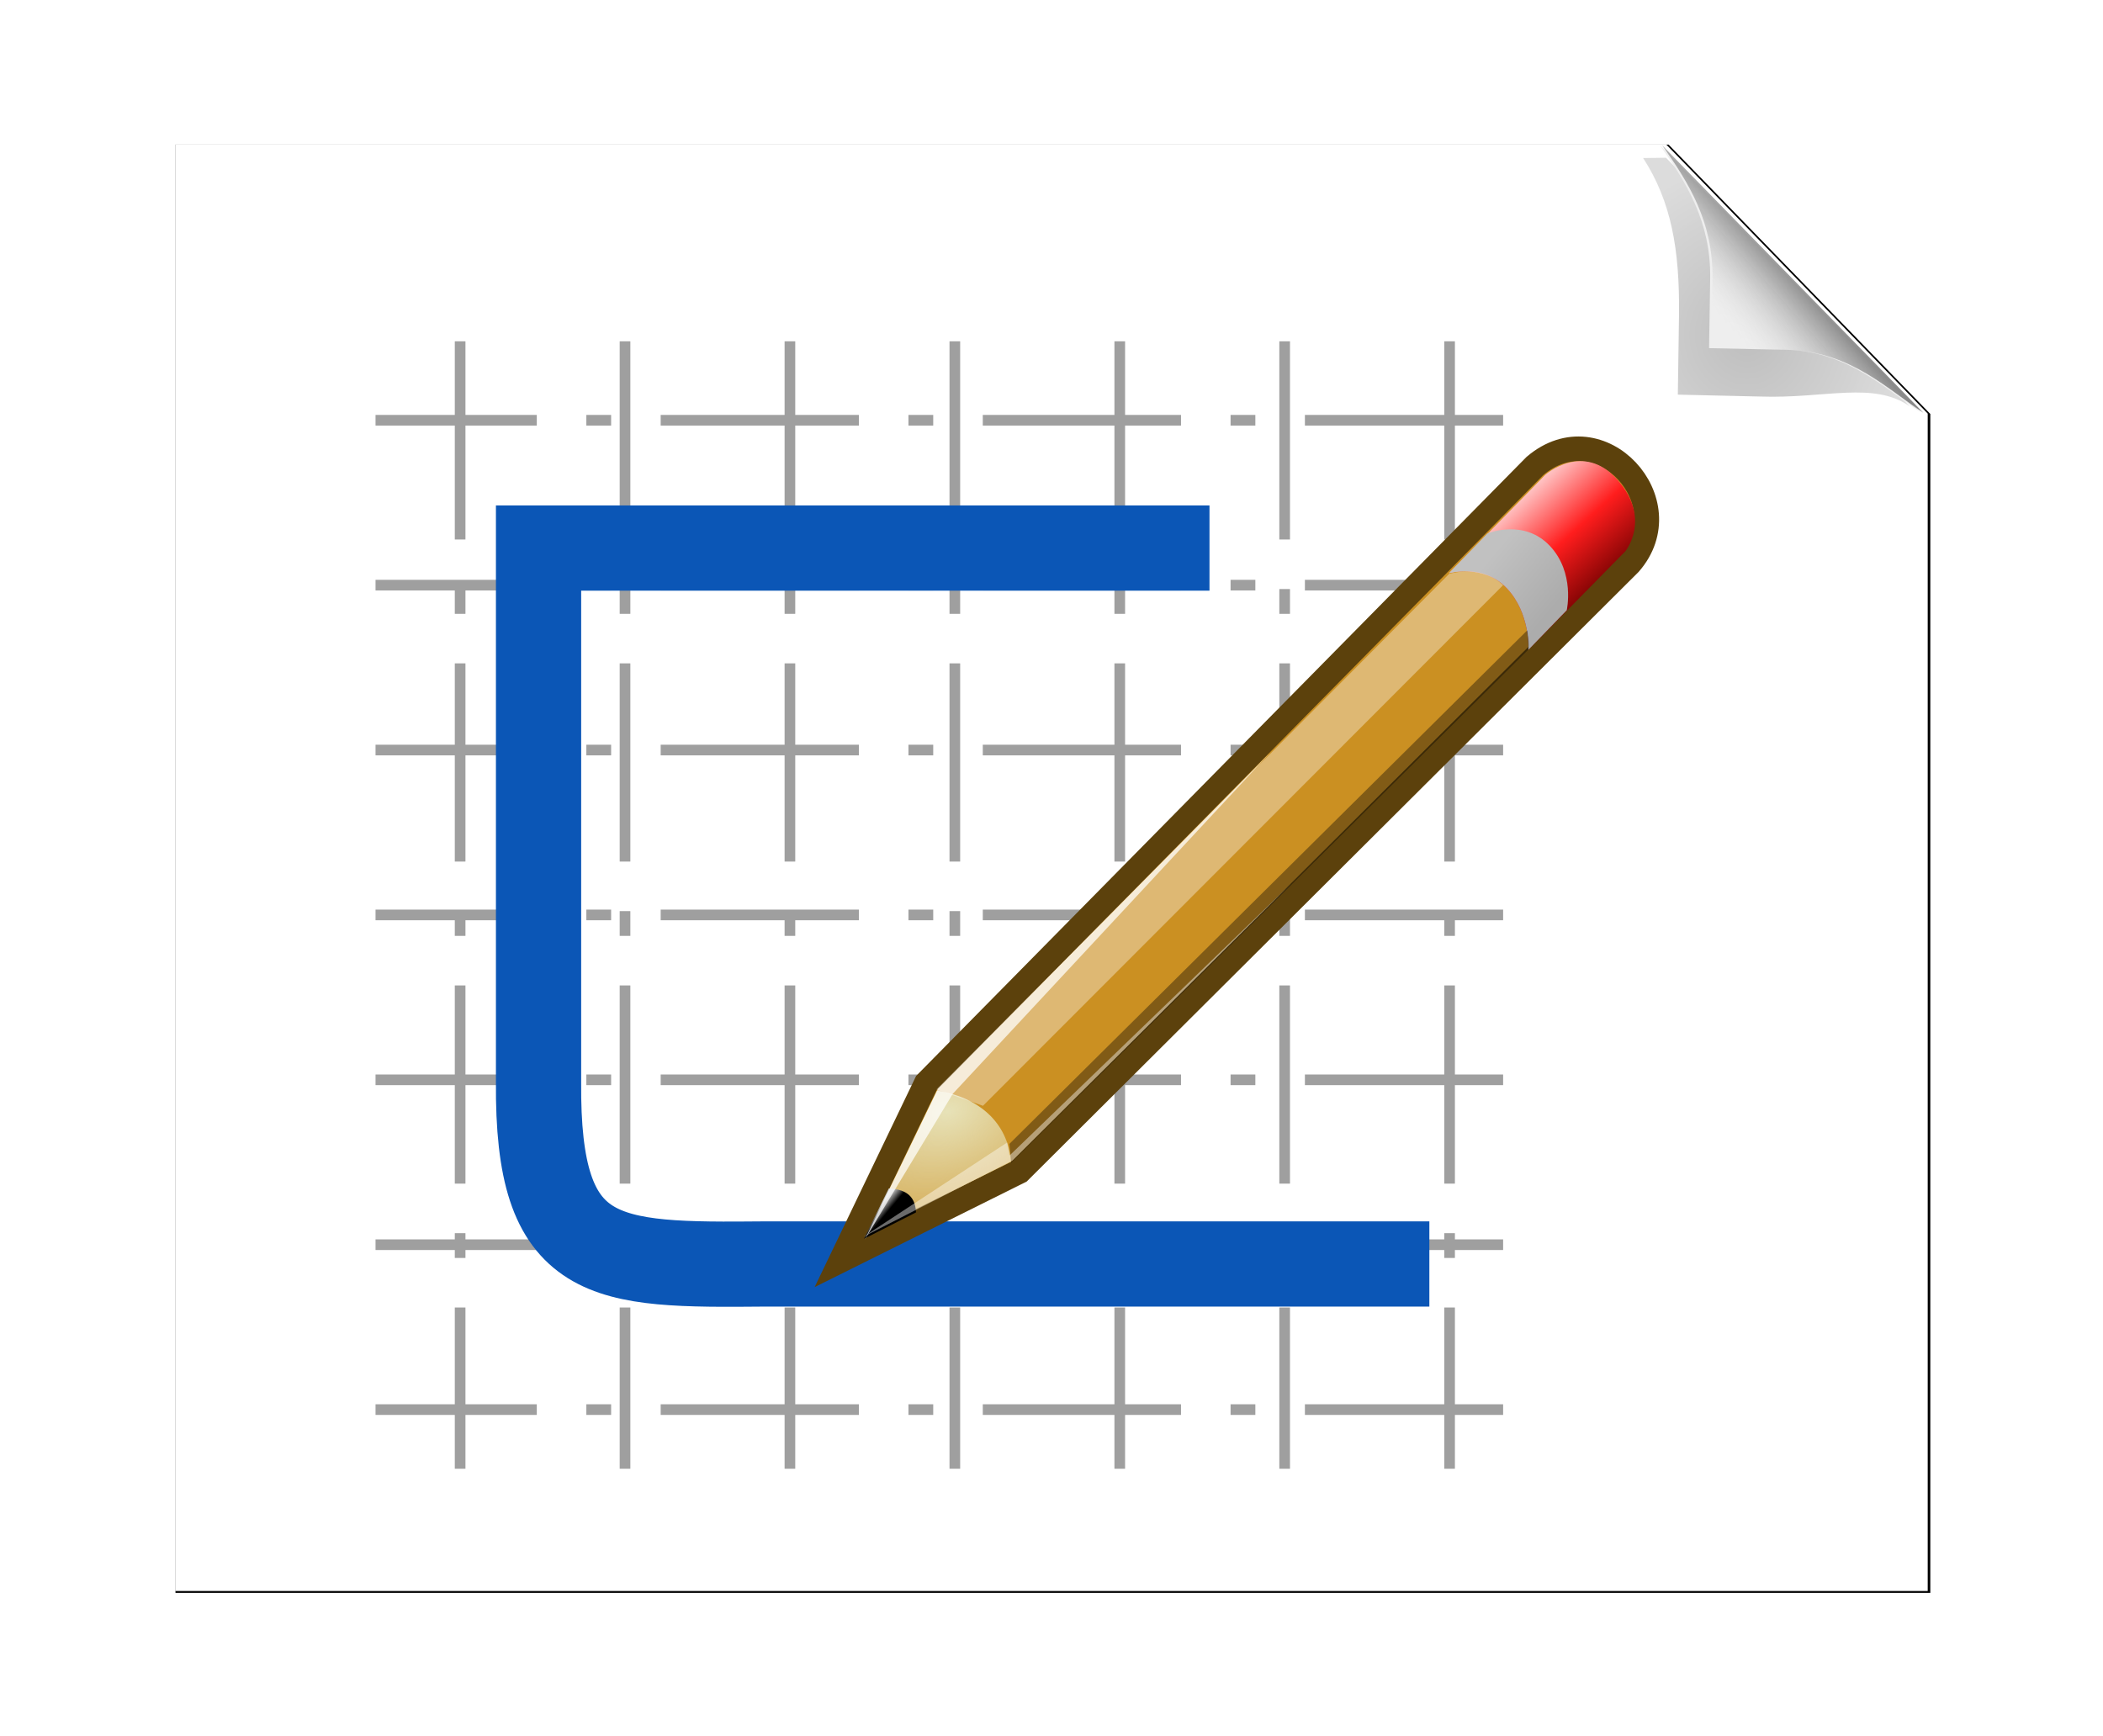 <svg xmlns="http://www.w3.org/2000/svg" xmlns:xlink="http://www.w3.org/1999/xlink" viewBox="0 0 84.874 70.057"><defs><linearGradient id="g" x1="48.906" x2="50.988" y1="17.376" y2="22.251" gradientTransform="scale(1 -1) rotate(-89.699 22.753 -20.363)" gradientUnits="userSpaceOnUse"><stop offset="0" stop-color="#ffd1d1"/><stop offset=".5" stop-color="#ff1d1d"/><stop offset="1" stop-color="#6f0000"/></linearGradient><linearGradient id="h" x1="46" x2="47.688" y1="19.812" y2="22.625" gradientTransform="scale(1 -1) rotate(-89.699 22.753 -20.363)" gradientUnits="userSpaceOnUse"><stop offset="0" stop-color="#c1c1c1"/><stop offset="1" stop-color="#acacac"/></linearGradient><radialGradient id="i" cx="29.053" cy="27.641" r="3.241" gradientTransform="matrix(.015 2.924 2.03 -.011 20.391 -69.727)" gradientUnits="userSpaceOnUse"><stop offset="0" stop-color="#e7e2b8"/><stop offset="1" stop-color="#e7e2b8" stop-opacity="0"/></radialGradient><linearGradient id="j" x1="25.719" x2="25.515" y1="31.047" y2="30.703" gradientTransform="scale(1 -1) rotate(-89.699 31.456 -17.402)" gradientUnits="userSpaceOnUse"><stop offset="0"/><stop offset="1" stop-color="#c9c9c9"/></linearGradient><filter id="c" color-interpolation-filters="sRGB"><feGaussianBlur result="fbSourceGraphic" stdDeviation="5"/><feGaussianBlur in="SourceGraphic" result="result1" stdDeviation=".01"/><feComposite in="fbSourceGraphic" in2="result1" k2=".5" k3=".5" operator="arithmetic" result="result2"/><feBlend in2="fbSourceGraphic" result="result3"/></filter><radialGradient id="d" cx="89.51" cy="22.254" r="18.279" gradientTransform="matrix(1 0 0 .975 0 .44)" gradientUnits="userSpaceOnUse" xlink:href="#a"/><linearGradient id="a"><stop/><stop offset="1" stop-opacity=".536"/></linearGradient><filter id="e" width="1.294" height="1.29" x="-.147" y="-.145"><feGaussianBlur stdDeviation="1.819"/></filter><linearGradient id="f" x1="98.33" x2="86.82" y1="14.793" y2="25.1" gradientTransform="matrix(.967 0 0 .967 115.415 -2.733)" gradientUnits="userSpaceOnUse" xlink:href="#b"/><linearGradient id="b"><stop/><stop offset="1" stop-color="#ddd" stop-opacity="0"/></linearGradient></defs><path d="M20.98-.137v165.606h200.63V30.659L191.69-.137h-56.004z" filter="url(#c)" transform="matrix(.353 0 0 .353 -.324 5.886)"/><path fill="#fff" d="M7.073 5.838V64.22H77.8V16.694L67.253 5.839H47.51z"/><path fill="url(#d)" d="M81.698 28.31l.135-8.351c.068-6.6-.877-11.548-4.047-16.012l2.576-.031 27.5 25.615c-4.067-2.646-9.62-.791-16.861-1.026z" filter="url(#e)" opacity=".505" transform="matrix(.358 0 0 .392 38.467 4.832)"/><path fill="#eee" d="M68.975 14.053l.046-2.847c.023-2.25-.949-3.82-2.03-5.342l10.53 10.783c-1.388-.902-2.906-2.447-5.374-2.527z"/><path fill="url(#f)" d="M196.575 23.165l.13-8.076c.066-6.383-2.69-10.837-5.757-15.153l29.867 30.588c-3.935-2.559-8.24-6.943-15.243-7.17z" transform="matrix(.353 0 0 .353 -.324 5.886)"/><g><g fill="none" stroke="#9f9f9f" stroke-dasharray="8 2 1 2"><path stroke-width=".43" d="M18.57 13.776v45.508M25.225 13.776v45.508M31.88 13.776v45.508M38.536 13.776v45.508M45.192 13.776v45.508M51.847 13.776v45.508M58.503 13.776v45.508"/></g><g fill="none" stroke="#9f9f9f" stroke-dasharray="8 2 1 2"><path stroke-width=".43" d="M60.664 16.963H15.156M60.664 23.619H15.156M60.664 30.275H15.156M60.664 36.93H15.156M60.664 43.586H15.156M60.664 50.241H15.156M60.664 56.897H15.156"/></g><path fill="none" stroke="#0b56b6" stroke-width="3.44" d="M48.813 22.122H21.735v21.547c-.06 7.38 2.588 7.41 9.175 7.35h26.777"/><g fill-rule="evenodd"><path fill="#cb9022" stroke="#5c410c" stroke-width=".996" d="M33.955 50.86l3.43-7.139 24.56-24.91c2.64-2.245 5.986 1.46 3.821 3.935L41.14 47.283z"/><path fill="url(#g)" d="M63.227 41.398s.101 1.437 1.354 1.993c1.291.573 2.656-.014 2.656-.014l-2.442 5.044s-.874 1.457-2.84.671c-1.94-.774-1.171-2.681-1.171-2.681z" transform="scale(.996 -.996) rotate(-70.354 15.128 12.285)"/><path fill="url(#h)" d="M63.227 41.398s.101 1.437 1.354 1.993c1.291.573 2.656-.014 2.656-.014l-.989 2.005s-1.315.834-2.687.233c-1.409-.618-1.324-2.212-1.324-2.212z" transform="scale(.996 -.996) rotate(-70.354 15.128 12.285)"/><path fill="url(#i)" d="M80.478 10.282l-4.476 4.524c.82 1.495 2.168 2.27 3.728 1.855z" transform="scale(.996 -.996) rotate(-70.354 15.128 12.285)"/><path fill="url(#j)" d="M79.079 11.633L80.664 10l-.3 2.345c-.718.223-1.064-.182-1.285-.712z" transform="scale(.996 -.996) rotate(-70.354 15.128 12.285)"/><path fill="#fff" fill-opacity=".364" d="M37.792 43.974l1.88.66 20.992-21.015c-.7-.657-1.524-.61-2.17-.464z"/><path fill-opacity=".364" d="M40.81 46.937l-.071-.766 20.899-20.728s.099.614.044.776z"/><path fill="#fff" d="M34.901 50.037l2.962-6.1 13.42-13.576-12.83 13.789-3.552 5.887z" opacity=".725"/><path fill="#fff" d="M34.858 49.916l6.004-3.074 11.242-11.17-11.36 10.969-.095-.527-5.791 3.801z" opacity=".418"/></g></g></svg>